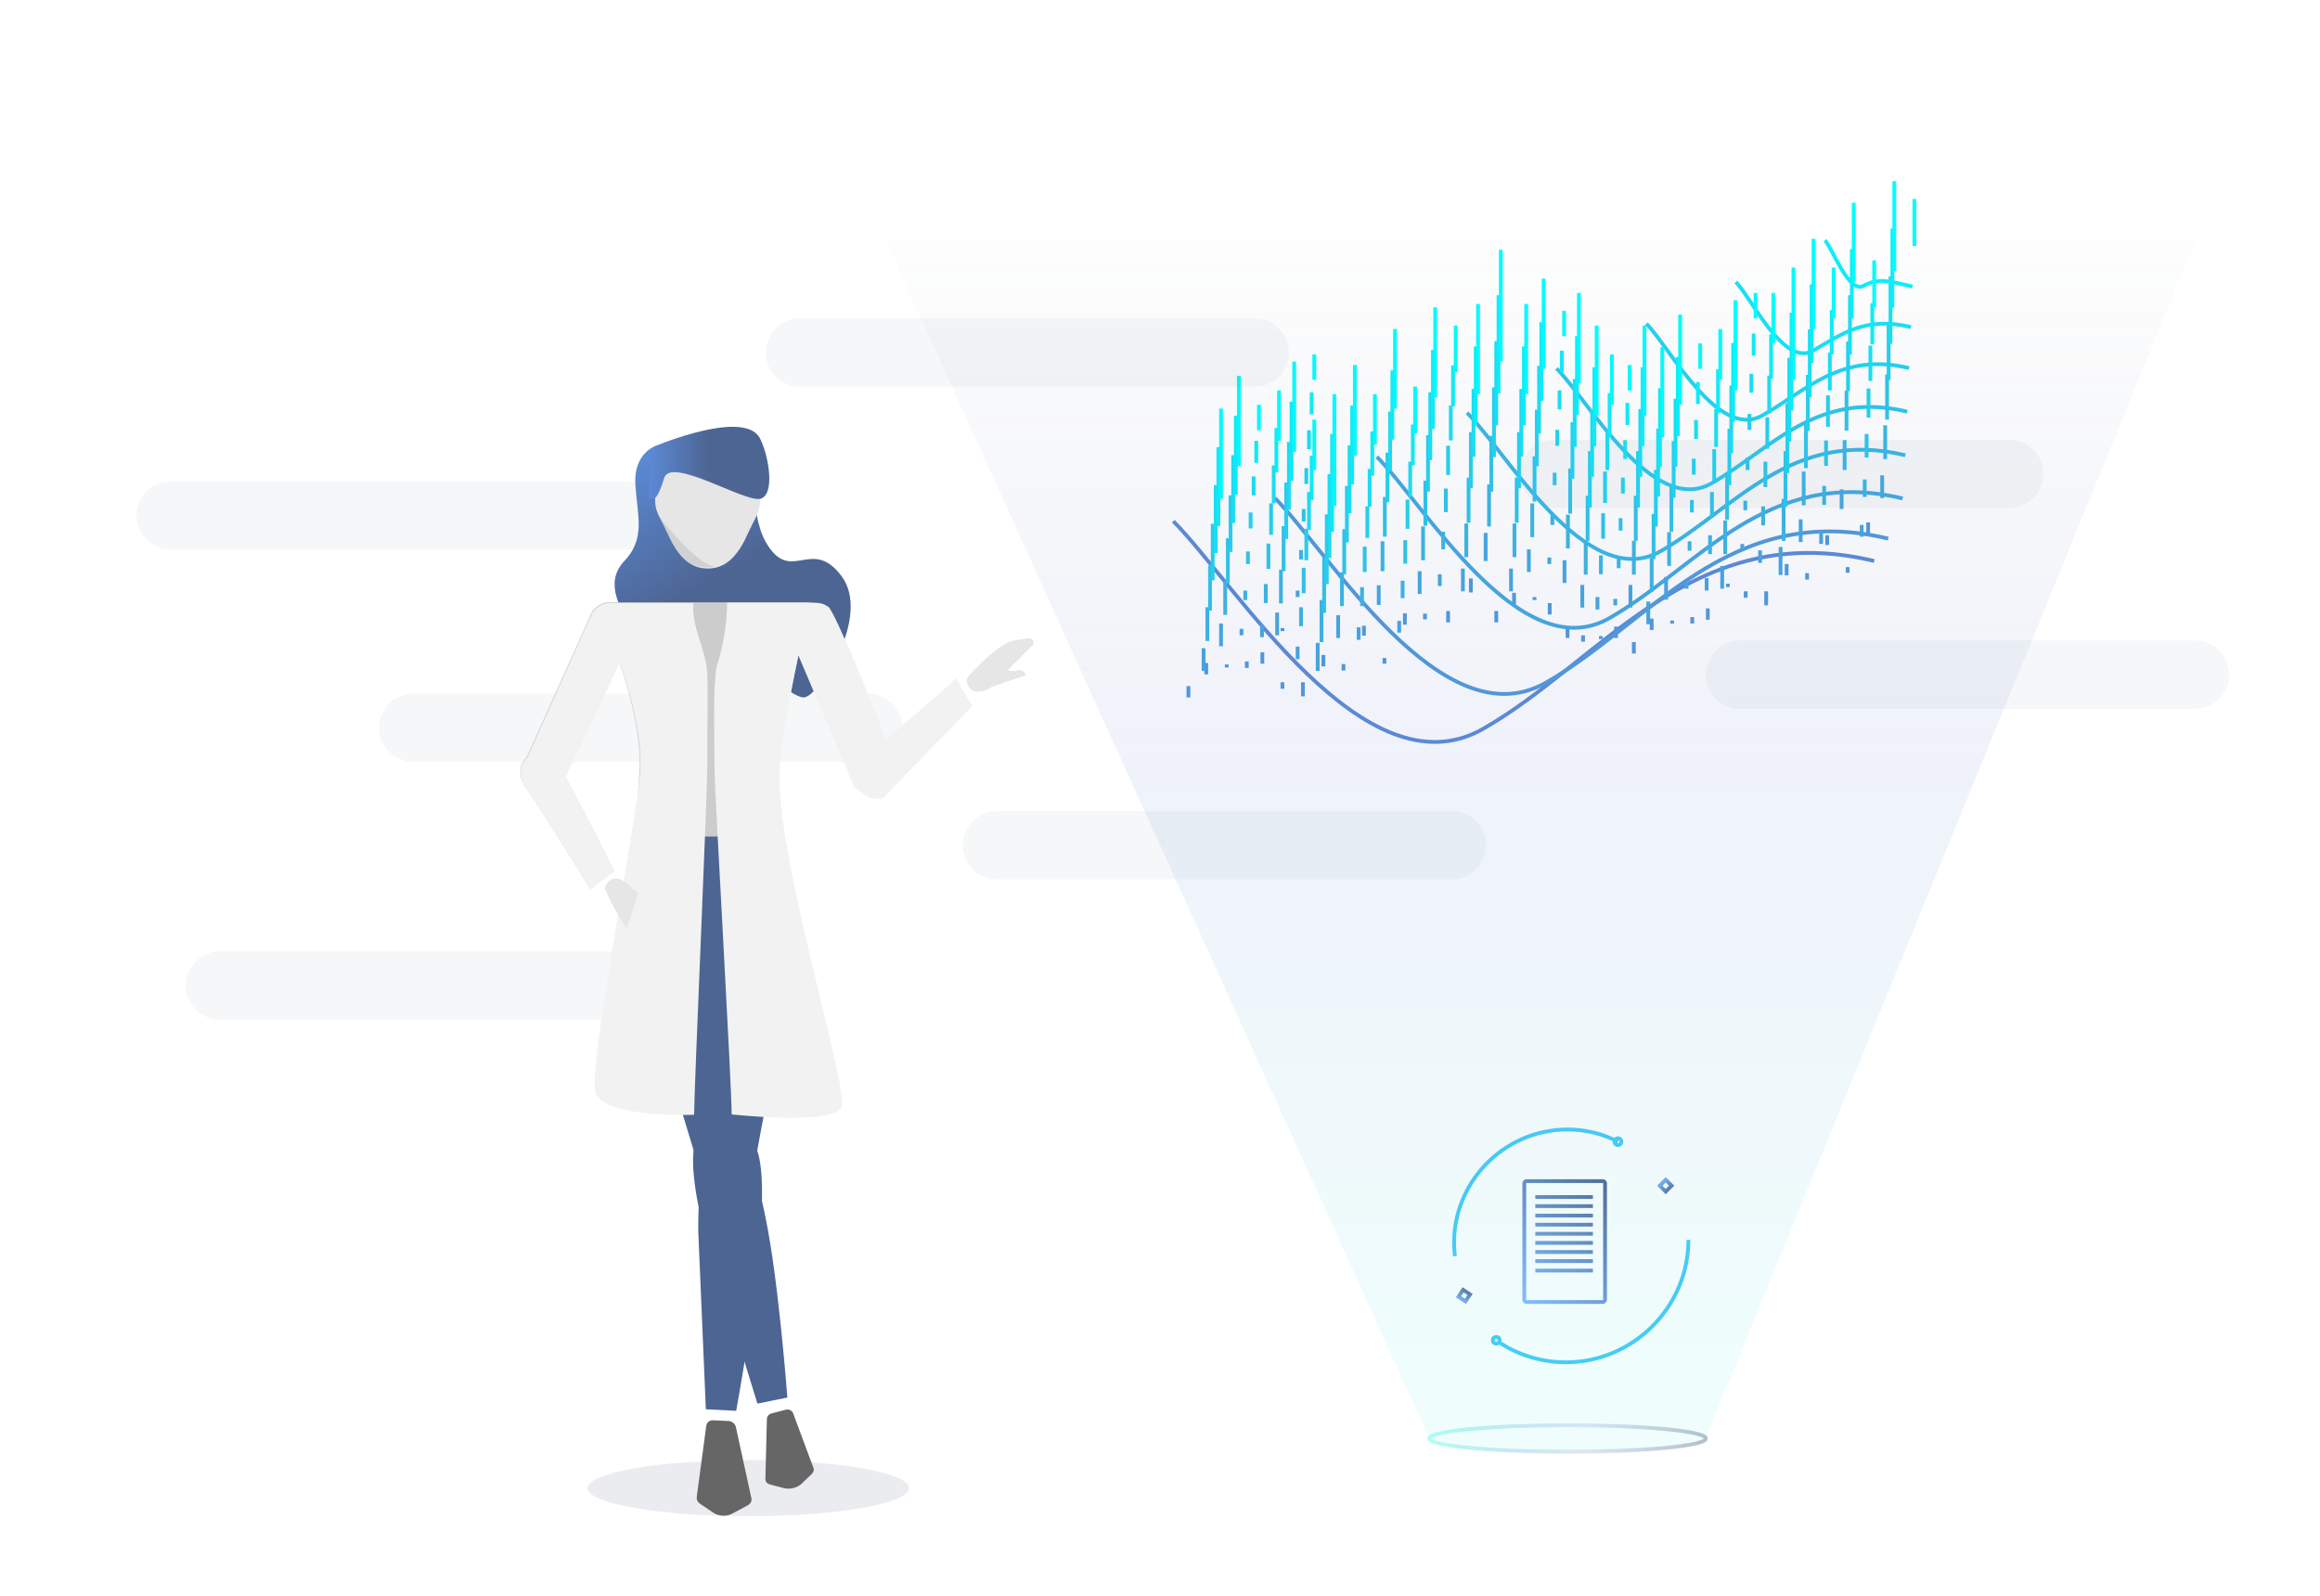 <?xml version="1.0" encoding="utf-8"?>
<!-- Generator: Adobe Illustrator 26.0.3, SVG Export Plug-In . SVG Version: 6.00 Build 0)  -->
<svg version="1.1" xmlns="http://www.w3.org/2000/svg" xmlns:xlink="http://www.w3.org/1999/xlink" x="0px" y="0px"
	 viewBox="0 0 612 421" style="enable-background:new 0 0 612 421;" xml:space="preserve">
<style type="text/css">
	.st0{display:none;}
	.st1{display:inline;opacity:0.49;}
	.st2{fill:none;stroke:#B3B3B3;stroke-miterlimit:10;}
	.st3{fill:none;stroke:url(#SVGID_1_);stroke-miterlimit:10;}
	.st4{fill:none;stroke:url(#SVGID_00000125560634153838774170000011443952806115330978_);stroke-miterlimit:10;}
	.st5{fill:none;stroke:url(#SVGID_00000034079753333361556290000000756823207138642326_);stroke-miterlimit:10;}
	.st6{fill:none;stroke:url(#SVGID_00000057136802587358802520000000120807194749183892_);stroke-miterlimit:10;}
	.st7{fill:#FFFFFF;stroke:url(#SVGID_00000064341011842336292240000012710131526261609646_);stroke-miterlimit:10;}
	.st8{fill:none;stroke:url(#SVGID_00000022543681470185887180000010943900664044667326_);stroke-miterlimit:10;}
	.st9{fill:none;stroke:url(#SVGID_00000075876303006203878090000008592507105872336018_);stroke-miterlimit:10;}
	.st10{fill:none;stroke:url(#SVGID_00000129920352554425125580000003307313226451005087_);stroke-miterlimit:10;}
	.st11{fill:none;stroke:url(#SVGID_00000112601022677566773860000012683795490878161579_);stroke-miterlimit:10;}
	.st12{fill:none;stroke:url(#SVGID_00000109734132516255177480000003653231420064579998_);stroke-miterlimit:10;}
	.st13{fill:none;stroke:url(#SVGID_00000081626485001656873960000000477176640289215639_);stroke-miterlimit:10;}
	.st14{fill:none;stroke:url(#SVGID_00000049910069377120423770000001296689251030549129_);stroke-miterlimit:10;}
	.st15{fill:none;stroke:url(#SVGID_00000003095877997799031000000016182000425515868824_);stroke-miterlimit:10;}
	.st16{fill:none;stroke:url(#SVGID_00000060710407167638896390000003139623053800902282_);stroke-miterlimit:10;}
	.st17{fill:#FFFFFF;stroke:url(#SVGID_00000034048356525692154320000017146875511203710900_);stroke-miterlimit:10;}
	.st18{fill:none;stroke:url(#SVGID_00000171721331319514236130000010373850789508672165_);stroke-miterlimit:10;}
	.st19{fill:none;stroke:url(#SVGID_00000142893385346782613420000011847186024052190881_);stroke-miterlimit:10;}
	.st20{fill:none;stroke:url(#SVGID_00000062179440834102039880000008028484106293819309_);stroke-miterlimit:10;}
	.st21{fill:none;stroke:url(#SVGID_00000131342949865700029970000016261025589308423575_);stroke-miterlimit:10;}
	.st22{fill:none;stroke:url(#SVGID_00000051372147641845855670000014306173839774820480_);stroke-miterlimit:10;}
	.st23{fill:none;stroke:url(#SVGID_00000168825476533772167830000002321580539155582130_);stroke-miterlimit:10;}
	.st24{fill:none;stroke:url(#SVGID_00000018950753630534172540000008277935697328990903_);stroke-miterlimit:10;}
	.st25{fill:none;stroke:url(#SVGID_00000064316229322244546150000002998740633865974178_);stroke-miterlimit:10;}
	.st26{fill:none;stroke:url(#SVGID_00000150806208500790536380000010250273909153417402_);stroke-miterlimit:10;}
	.st27{fill:#FFFFFF;stroke:url(#SVGID_00000167359056667917221010000008044386143676041632_);stroke-miterlimit:10;}
	.st28{fill:none;stroke:url(#SVGID_00000039114607060311470630000007399801807320082876_);stroke-miterlimit:10;}
	.st29{fill:none;stroke:url(#SVGID_00000103257487396032850570000004921085218639177399_);stroke-miterlimit:10;}
	.st30{fill:none;stroke:url(#SVGID_00000049934873907507772540000017164344120598483118_);stroke-miterlimit:10;}
	.st31{fill:none;stroke:url(#SVGID_00000008868717327130808100000006720863759570063748_);stroke-miterlimit:10;}
	.st32{fill:none;stroke:url(#SVGID_00000029724072784419442720000014918302556505526954_);stroke-miterlimit:10;}
	.st33{fill:none;stroke:url(#SVGID_00000150798593121090358220000010370290197839508101_);stroke-miterlimit:10;}
	.st34{fill:none;stroke:url(#SVGID_00000098935451316093522060000017059672821060895413_);stroke-miterlimit:10;}
	.st35{fill:none;stroke:url(#SVGID_00000103240191547421162430000009867307142565760952_);stroke-miterlimit:10;}
	.st36{fill:none;stroke:url(#SVGID_00000026158149295469272950000008119713437302705561_);stroke-miterlimit:10;}
	.st37{fill:#FFFFFF;stroke:url(#SVGID_00000093876984879379760420000003032257028499519421_);stroke-miterlimit:10;}
	.st38{fill:#FFFFFF;stroke:url(#SVGID_00000130622331591390357680000006753290696828698500_);stroke-miterlimit:10;}
	.st39{fill:#FFFFFF;stroke:url(#SVGID_00000033353688488497139280000014082857292110758827_);stroke-miterlimit:10;}
	.st40{fill:#FFFFFF;stroke:url(#SVGID_00000170252212423602606390000006333663418448441268_);stroke-miterlimit:10;}
	.st41{fill:#FFFFFF;stroke:url(#SVGID_00000092430732827963507770000014783937851899967618_);stroke-miterlimit:10;}
	.st42{fill:#FFFFFF;stroke:url(#SVGID_00000093172268497225169260000005097086694852827785_);stroke-miterlimit:10;}
	.st43{fill:#FFFFFF;stroke:url(#SVGID_00000087375594976027406070000008926621776962317996_);stroke-miterlimit:10;}
	.st44{fill:#FFFFFF;stroke:url(#SVGID_00000047757395611199609800000001479448445103505583_);stroke-miterlimit:10;}
	.st45{fill:#FFFFFF;stroke:url(#SVGID_00000133525607226543507690000008546753564902569141_);stroke-miterlimit:10;}
	.st46{fill:#FFFFFF;stroke:url(#SVGID_00000049201605908676267360000018112924818669774467_);stroke-miterlimit:10;}
	.st47{fill:#FFFFFF;stroke:url(#SVGID_00000000205767309030311620000014596682596118564532_);stroke-miterlimit:10;}
	.st48{fill:none;stroke:url(#SVGID_00000135680236648658052110000018398583974490753958_);stroke-miterlimit:10;}
	.st49{fill:none;stroke:url(#SVGID_00000106866809046061315570000015597042940191578264_);stroke-miterlimit:10;}
	.st50{fill:none;stroke:url(#SVGID_00000002349550534907640330000000714022510317449646_);stroke-miterlimit:10;}
	.st51{fill:none;stroke:url(#SVGID_00000150070086739998839070000008624295945340300699_);stroke-miterlimit:10;}
	.st52{fill:none;stroke:url(#SVGID_00000079452168690525141920000000371601419831504815_);stroke-miterlimit:10;}
	.st53{fill:none;stroke:url(#SVGID_00000028304114538385571690000001100821312998908554_);stroke-miterlimit:10;}
	.st54{fill:none;stroke:url(#SVGID_00000067205182900528212910000006048471713349168316_);stroke-miterlimit:10;}
	.st55{fill:none;stroke:url(#SVGID_00000103233227362235211220000005690715360836638119_);stroke-miterlimit:10;}
	.st56{fill:none;stroke:url(#SVGID_00000047040936656518075630000001501959795751240863_);stroke-miterlimit:10;}
	.st57{fill:#FFFFFF;stroke:url(#SVGID_00000125583530442131853600000003635718381120085917_);stroke-miterlimit:10;}
	.st58{fill:none;stroke:url(#SVGID_00000037658588040853348470000013985504101883253901_);stroke-miterlimit:10;}
	.st59{fill:none;stroke:url(#SVGID_00000163775728141396571320000012227932192389740190_);stroke-miterlimit:10;}
	.st60{fill:none;stroke:url(#SVGID_00000181068399079348117170000014581427006404075397_);stroke-miterlimit:10;}
	.st61{fill:none;stroke:url(#SVGID_00000177485681893469076600000016284228935012474800_);stroke-miterlimit:10;}
	.st62{fill:none;stroke:url(#SVGID_00000004523722620763523080000012589262046332066731_);stroke-miterlimit:10;}
	.st63{fill:none;stroke:url(#SVGID_00000080202711444462330700000016361899971445380538_);stroke-miterlimit:10;}
	.st64{fill:none;stroke:url(#SVGID_00000026122469145858420240000012608652800004073619_);stroke-miterlimit:10;}
	.st65{fill:none;stroke:url(#SVGID_00000114044759391273879880000000243292348451721632_);stroke-miterlimit:10;}
	.st66{fill:none;stroke:url(#SVGID_00000114790935308421067760000001538132421311321985_);stroke-miterlimit:10;}
	.st67{fill:#FFFFFF;stroke:url(#SVGID_00000062911795949745639250000008281248890056945560_);stroke-miterlimit:10;}
	.st68{fill:none;stroke:url(#SVGID_00000129924375986987485640000011148487250580833711_);stroke-miterlimit:10;}
	.st69{fill:none;stroke:url(#SVGID_00000161620821086991870430000004169930255591984790_);stroke-miterlimit:10;}
	.st70{fill:none;stroke:url(#SVGID_00000082352069901847510900000005029867603220485770_);stroke-miterlimit:10;}
	.st71{fill:none;stroke:url(#SVGID_00000016756640034757867660000017077675810938622383_);stroke-miterlimit:10;}
	.st72{fill:none;stroke:url(#SVGID_00000166673460548654318940000012009934326865261245_);stroke-miterlimit:10;}
	.st73{fill:none;stroke:url(#SVGID_00000030484769701099773960000010946462551428487843_);stroke-miterlimit:10;}
	.st74{fill:none;stroke:url(#SVGID_00000126297421713070615170000015688342752659507389_);stroke-miterlimit:10;}
	.st75{fill:none;stroke:url(#SVGID_00000099652486339587918120000011421760040915965074_);stroke-miterlimit:10;}
	.st76{fill:none;stroke:url(#SVGID_00000005953455699757437530000004773441527546881973_);stroke-miterlimit:10;}
	.st77{fill:#FFFFFF;stroke:url(#SVGID_00000010286403026545702410000001324579715113161369_);stroke-miterlimit:10;}
	.st78{fill:#FFFFFF;stroke:url(#SVGID_00000030447890811646741860000009378174478544513670_);stroke-miterlimit:10;}
	.st79{fill:#FFFFFF;stroke:url(#SVGID_00000013874816403501887530000001302771783627697799_);stroke-miterlimit:10;}
	.st80{fill:#B3B3B3;}
	.st81{opacity:4.000000e-02;fill:#113663;}
	.st82{fill:none;stroke:#5B8AD6;stroke-miterlimit:10;}
	.st83{fill:none;stroke:#5099DB;stroke-miterlimit:10;}
	.st84{fill:none;stroke:#44A7E0;stroke-miterlimit:10;}
	.st85{fill:none;stroke:#39B6E5;stroke-miterlimit:10;}
	.st86{fill:none;stroke:#2EC5EB;stroke-miterlimit:10;}
	.st87{fill:none;stroke:#22D3F0;stroke-miterlimit:10;}
	.st88{fill:none;stroke:#17E2F5;stroke-miterlimit:10;}
	.st89{fill:none;stroke:#0BF0FA;stroke-miterlimit:10;}
	.st90{fill:none;stroke:#00FFFF;stroke-miterlimit:10;}
	.st91{fill:#FFFFFF;stroke:#4D6593;stroke-miterlimit:10;}
	.st92{opacity:0.51;fill:#13F5FF;}
	.st93{fill:none;stroke:url(#SVGID_00000140712543004014567970000000082971441559705236_);stroke-miterlimit:10;}
	.st94{fill:url(#SVGID_00000063612787299959266020000002911846692422816923_);}
	.st95{opacity:0.11;fill:#4A5A75;}
	.st96{opacity:5.000000e-02;fill:url(#SVGID_00000115512115594782036890000006720732647690236805_);}
	.st97{opacity:5.000000e-02;fill:url(#SVGID_00000057123348745832958000000008811103573214199466_);}
	.st98{opacity:5.000000e-02;fill:url(#SVGID_00000044856252948872710030000012225677759952334006_);}
	.st99{opacity:5.000000e-02;fill:url(#SVGID_00000064311878679658734750000005020580626669815444_);}
	.st100{fill:#EAE3B5;}
	.st101{fill:#AAB5CB;}
	.st102{fill:#201845;}
	.st103{fill:#FFFFFF;}
	
		.st104{fill:none;stroke:url(#SVGID_00000028302911595729232530000016986180073947661191_);stroke-miterlimit:10;stroke-dasharray:2,2;}
	.st105{fill:#FFFFFF;stroke:url(#SVGID_00000083810976872054374750000009779705718317908134_);stroke-miterlimit:10;}
	.st106{fill:none;stroke:url(#SVGID_00000010283882645187877510000017237737120553606810_);stroke-miterlimit:10;}
	.st107{fill:none;stroke:url(#SVGID_00000092437828394871344840000005464847149554637713_);stroke-miterlimit:10;}
	.st108{fill:none;stroke:url(#SVGID_00000032646884879258642790000014644039406530886070_);stroke-miterlimit:10;}
	.st109{fill:none;stroke:url(#SVGID_00000132806085865260833540000013950154761579622792_);stroke-miterlimit:10;}
	.st110{fill:none;stroke:url(#SVGID_00000029017839458097057050000013300182050903767426_);stroke-miterlimit:10;}
	.st111{fill:none;stroke:url(#SVGID_00000174590236487217517970000008903121066600586138_);stroke-miterlimit:10;}
	.st112{fill:none;stroke:url(#SVGID_00000135652699070752952730000006381260826533543320_);stroke-miterlimit:10;}
	.st113{fill:none;stroke:url(#SVGID_00000114040062739184854720000008863788983194982330_);stroke-miterlimit:10;}
	.st114{fill:none;stroke:url(#SVGID_00000092423584879724855650000012953220114128540843_);stroke-miterlimit:10;}
	.st115{fill:#FFFFFF;stroke:url(#SVGID_00000076599717447779567670000011612052851002804653_);stroke-miterlimit:10;}
	.st116{fill:#FFFFFF;stroke:url(#SVGID_00000047742902723486950610000003209338654185415331_);stroke-miterlimit:10;}
	.st117{fill:#FFFFFF;stroke:url(#SVGID_00000023277802111555890370000015286627377826515100_);stroke-miterlimit:10;}
	.st118{fill:#FFFFFF;stroke:url(#SVGID_00000160155786231793937980000014144652035733312428_);stroke-miterlimit:10;}
	.st119{fill:#FFFFFF;stroke:url(#SVGID_00000144299196377042392270000005666849687618306479_);stroke-miterlimit:10;}
	.st120{fill:#FFFFFF;stroke:url(#SVGID_00000168098285036431291570000013061971151964947606_);stroke-miterlimit:10;}
	.st121{fill:#FFFFFF;stroke:url(#SVGID_00000015323077295678501550000007292773970944944773_);stroke-miterlimit:10;}
	.st122{fill:#FFFFFF;stroke:url(#SVGID_00000088091985181879698190000008716142851714646151_);stroke-miterlimit:10;}
	.st123{fill:#FFFFFF;stroke:url(#SVGID_00000114759032688902161610000014259098800321014445_);stroke-miterlimit:10;}
	.st124{fill:#FFFFFF;stroke:url(#SVGID_00000146472415754501924060000014823269240979481765_);stroke-miterlimit:10;}
	.st125{fill:#FFFFFF;stroke:url(#SVGID_00000043423420457713311220000011078098579622446232_);stroke-miterlimit:10;}
	.st126{fill:#FFFFFF;stroke:url(#SVGID_00000094590680157267385090000006863963280446671756_);stroke-miterlimit:10;}
	.st127{fill:#FFFFFF;stroke:url(#SVGID_00000040548691661510525900000001509267097609928371_);stroke-miterlimit:10;}
	.st128{fill:#FFFFFF;stroke:url(#SVGID_00000096045736320200185900000001890553133024693158_);stroke-miterlimit:10;}
	.st129{fill:#FFFFFF;stroke:url(#SVGID_00000056398783051483690830000016827896747623228835_);stroke-miterlimit:10;}
	.st130{fill:#FFFFFF;stroke:url(#SVGID_00000169528062486878094920000017205701818183837574_);stroke-miterlimit:10;}
	.st131{fill:#FFFFFF;stroke:url(#SVGID_00000090276327328922155010000003894783248859763127_);stroke-miterlimit:10;}
	.st132{fill:#FFFFFF;stroke:url(#SVGID_00000137814104508605502420000008174889967303513477_);stroke-miterlimit:10;}
	.st133{fill:#FFFFFF;stroke:url(#SVGID_00000066505046700575111170000008061494725863426704_);stroke-miterlimit:10;}
	.st134{fill:none;stroke:url(#SVGID_00000098943322697377655590000011257488803648970159_);stroke-miterlimit:10;}
	.st135{fill:none;stroke:url(#SVGID_00000121989065281216853330000007680733426897589890_);stroke-miterlimit:10;}
	.st136{fill:none;stroke:url(#SVGID_00000035529937087778088580000002773868462324617131_);stroke-miterlimit:10;}
	.st137{fill:none;stroke:url(#SVGID_00000032643180482465561470000014691955216484961442_);stroke-miterlimit:10;}
	.st138{fill:none;stroke:url(#SVGID_00000006692878632960392400000011691604654272353684_);stroke-miterlimit:10;}
	.st139{fill:#999999;}
	.st140{fill:none;stroke:url(#SVGID_00000167395910452540842270000002497137037627450245_);stroke-miterlimit:10;}
	.st141{fill:url(#SVGID_00000103235389209231757510000008359844668351023271_);}
	.st142{fill:none;stroke:url(#SVGID_00000113319207503233973060000004529171686093189295_);stroke-miterlimit:10;}
	.st143{fill:url(#SVGID_00000091733109785802946930000010377363690055215541_);}
	.st144{fill:none;stroke:url(#SVGID_00000161601123266107595890000007841472090637801108_);stroke-miterlimit:10;}
	.st145{fill:url(#SVGID_00000057120612228685347540000013877849324364355716_);}
	.st146{fill:none;stroke:url(#SVGID_00000030445628311953127360000004003526070906372531_);stroke-miterlimit:10;}
	.st147{fill:url(#SVGID_00000178183181853006970280000002821638230284025505_);}
	.st148{fill:none;stroke:url(#SVGID_00000104685601574740796610000012928100109571352462_);stroke-miterlimit:10;}
	.st149{fill:url(#SVGID_00000111176753984312310140000008427972093645174168_);}
	.st150{fill:none;stroke:url(#SVGID_00000014614584050274587430000017980499749299411598_);stroke-miterlimit:10;}
	.st151{fill:none;stroke:url(#SVGID_00000018200885173241994660000014065046124668451970_);stroke-miterlimit:10;}
	.st152{fill:url(#SVGID_00000048469476166322935690000002172321734498532787_);}
	.st153{fill:none;stroke:url(#SVGID_00000039103123274437638890000016928730495785995402_);stroke-miterlimit:10;}
	.st154{fill:url(#SVGID_00000151528934277807203420000004320109861875925640_);}
	.st155{fill:none;stroke:url(#SVGID_00000045581467133929994700000005349591218820811401_);stroke-miterlimit:10;}
	.st156{fill:url(#SVGID_00000057844313743524793330000008950026183322589827_);}
	.st157{fill:#FFFFFF;stroke:url(#SVGID_00000176041846008729286990000015218967040923762823_);stroke-miterlimit:10;}
	.st158{fill:#666666;}
	.st159{fill:#FFFFFF;stroke:url(#SVGID_00000000207188653511835520000002834603117811880366_);stroke-miterlimit:10;}
	.st160{fill:#FFFFFF;stroke:url(#SVGID_00000167385528824530053410000010986705276138332320_);stroke-miterlimit:10;}
	.st161{fill:#FFFFFF;stroke:url(#SVGID_00000168798547772447537420000010971376487605867421_);stroke-miterlimit:10;}
	.st162{fill:#FFFFFF;stroke:url(#SVGID_00000090980099365320985000000015829175368301269634_);stroke-miterlimit:10;}
	.st163{fill:none;stroke:url(#SVGID_00000137810601258145718050000017454861677578577286_);stroke-miterlimit:10;}
	.st164{fill:none;stroke:url(#SVGID_00000145036482348738678820000005583770210441620656_);stroke-miterlimit:10;}
	.st165{fill:none;stroke:url(#SVGID_00000079451801718820728300000010060914723503767189_);stroke-miterlimit:10;}
	.st166{fill:none;stroke:url(#SVGID_00000080906793081222438990000003077626183776794504_);stroke-miterlimit:10;}
	.st167{fill:#FFFFFF;stroke:url(#SVGID_00000013182463132077355960000015363063944456750723_);stroke-miterlimit:10;}
	.st168{fill:#FFFFFF;stroke:url(#SVGID_00000084518947811147442830000008720107884645780358_);stroke-miterlimit:10;}
	.st169{fill:#FFFFFF;stroke:url(#SVGID_00000105418838790261037900000009164460941753285822_);stroke-miterlimit:10;}
	.st170{fill:#FFFFFF;stroke:url(#SVGID_00000031170939491494366440000010742466372419957380_);stroke-miterlimit:10;}
	.st171{fill:#FFFFFF;stroke:url(#SVGID_00000094617695761880765940000000088587217067362981_);stroke-miterlimit:10;}
	.st172{fill:#FFFFFF;stroke:url(#SVGID_00000009589168929677193240000002203850750285111205_);stroke-miterlimit:10;}
	.st173{fill:#FFFFFF;stroke:url(#SVGID_00000142147582754927745770000009371199363505888443_);stroke-miterlimit:10;}
	.st174{fill:#FFFFFF;stroke:url(#SVGID_00000174568140906563298890000010264408937552928185_);stroke-miterlimit:10;}
	.st175{fill:#FFFFFF;stroke:url(#SVGID_00000030452273202634316160000005550490587779218306_);stroke-miterlimit:10;}
	.st176{fill:#FFFFFF;stroke:url(#SVGID_00000144308999558189959890000011278996219629026456_);stroke-miterlimit:10;}
	.st177{fill:#FFFFFF;stroke:url(#SVGID_00000132810479095383975280000000637017861382316984_);stroke-miterlimit:10;}
	.st178{fill:#FFFFFF;stroke:url(#SVGID_00000052065321926954129180000015342185418278499745_);stroke-miterlimit:10;}
	.st179{fill:#FFFFFF;stroke:url(#SVGID_00000059995886703175169450000015970349720343051422_);stroke-miterlimit:10;}
	.st180{fill:#FFFFFF;stroke:url(#SVGID_00000044137950192481656260000007168627467023755190_);stroke-miterlimit:10;}
	.st181{fill:#FFFFFF;stroke:url(#SVGID_00000088094501665328544900000014131531165357485231_);stroke-miterlimit:10;}
	.st182{fill:#FFFFFF;stroke:url(#SVGID_00000041996325997933801650000011628276227846020265_);stroke-miterlimit:10;}
	.st183{fill:none;stroke:url(#SVGID_00000002381887878066212970000006999231602160408981_);stroke-miterlimit:10;}
	.st184{fill:none;stroke:url(#SVGID_00000001658479157602429670000016467701157396628667_);stroke-miterlimit:10;}
	.st185{fill:none;stroke:url(#SVGID_00000062152678925183519080000017316370863033922215_);stroke-miterlimit:10;}
	.st186{fill:none;stroke:url(#SVGID_00000083082932095596288910000017370381606808668571_);stroke-miterlimit:10;}
	.st187{fill:none;stroke:url(#SVGID_00000091729594820592489390000000735589814527491742_);stroke-miterlimit:10;}
	.st188{fill:none;stroke:url(#SVGID_00000163072390081761555710000009691238688345469316_);stroke-miterlimit:10;}
	.st189{fill:url(#SVGID_00000106843201784552789180000013204331359881571481_);}
	.st190{fill:none;stroke:url(#SVGID_00000103949155765324261310000012519988709167621567_);stroke-miterlimit:10;}
	.st191{fill:url(#SVGID_00000151541653679386265930000009004815798131460250_);}
	.st192{fill:none;stroke:url(#SVGID_00000091017252203704259220000007670950480977943191_);stroke-miterlimit:10;}
	.st193{fill:url(#SVGID_00000041979897195730631270000006100445040131793315_);}
	.st194{fill:none;stroke:url(#SVGID_00000080179845507489287890000008810228877342420133_);stroke-miterlimit:10;}
	.st195{fill:url(#SVGID_00000132807112443737702780000014023692022463184541_);}
	.st196{fill:none;stroke:url(#SVGID_00000162315583276471878460000009858861684733589927_);stroke-miterlimit:10;}
	.st197{fill:url(#SVGID_00000089550689062865227440000006485927489447560103_);}
	.st198{fill:none;stroke:url(#SVGID_00000087412815701518553690000009618954006097045920_);stroke-miterlimit:10;}
	.st199{fill:none;stroke:url(#SVGID_00000145050900553912250670000016699181626606438823_);stroke-miterlimit:10;}
	.st200{fill:url(#SVGID_00000160911778958403739360000016128486242114932916_);}
	.st201{fill:none;stroke:url(#SVGID_00000129908120520369142480000005495002157226459549_);stroke-miterlimit:10;}
	.st202{fill:url(#SVGID_00000112603732432492767070000001221579578224641710_);}
	.st203{fill:none;stroke:url(#SVGID_00000000919973392407679670000001224439637842489219_);stroke-miterlimit:10;}
	.st204{fill:url(#SVGID_00000035526712326899900100000001727119285606408375_);}
	.st205{fill:none;stroke:url(#SVGID_00000110441612984842957980000016030498198707395483_);stroke-miterlimit:10;}
	.st206{fill:none;stroke:url(#SVGID_00000115482395106759931950000007280858985461431456_);stroke-miterlimit:10;}
	.st207{fill:none;stroke:url(#SVGID_00000063625324825812057270000005888720059870052010_);stroke-miterlimit:10;}
	.st208{fill:none;stroke:url(#SVGID_00000120536423235430446600000000304472356112322447_);stroke-miterlimit:10;}
	.st209{fill:url(#SVGID_00000000215563319386480820000009842015035641905333_);}
	.st210{fill:url(#SVGID_00000092429553295252740490000002891984463392404886_);}
	.st211{fill:none;stroke:url(#SVGID_00000158711741938184876230000007412560989638726825_);stroke-miterlimit:10;}
	.st212{fill:none;stroke:url(#SVGID_00000016052446709669181110000000451122734020445835_);stroke-miterlimit:10;}
	.st213{fill:none;stroke:url(#SVGID_00000021108349217021908590000001195368980909282711_);stroke-miterlimit:10;}
	.st214{fill:url(#SVGID_00000022526287647227399790000009679773261899398546_);}
	.st215{fill:none;stroke:url(#SVGID_00000005967876694306945700000000604085541932515490_);stroke-miterlimit:10;}
	.st216{fill:url(#SVGID_00000096771882567117707450000001487697300425632946_);}
	.st217{fill:none;stroke:url(#SVGID_00000074429055559639544840000008425165569246931345_);stroke-miterlimit:10;}
	.st218{fill:none;stroke:url(#SVGID_00000013178645667410734440000010584581728331143842_);stroke-miterlimit:10;}
	.st219{fill:none;stroke:url(#SVGID_00000128462386060920748810000011699917174065623701_);stroke-miterlimit:10;}
	.st220{fill:none;stroke:url(#SVGID_00000067922419047785657000000002333542589454378150_);stroke-miterlimit:10;}
	.st221{fill:none;stroke:url(#SVGID_00000083049090944702643310000004674703279538648468_);stroke-miterlimit:10;}
	.st222{fill:#E6E6E6;}
	.st223{fill:#A8B6CC;}
	.st224{fill:url(#SVGID_00000183211989483564916310000000973999948681494161_);}
	.st225{fill:#CCCCCC;}
	.st226{fill:#4A5A75;}
	.st227{fill:url(#SVGID_00000063601788424380868960000000548153512205426573_);}
	.st228{fill:url(#SVGID_00000123406953688393759340000001156330225251751613_);}
	.st229{fill:#F2F2F2;}
	.st230{fill:#4D6593;}
	.st231{opacity:0.24;fill:#8A919B;}
	.st232{fill:none;stroke:#E6E6E6;stroke-miterlimit:10;}
	.st233{fill:#D4B5E8;}
	.st234{fill:#3B6FBC;}
	.st235{fill:url(#SVGID_00000083073347817929999970000012272415965580244901_);}
	.st236{fill:url(#SVGID_00000018197746341346617930000015008404604292633528_);}
	.st237{fill:#8AFFD1;}
	.st238{opacity:0.12;fill:#113663;}
	.st239{opacity:0.49;}
	.st240{fill:none;stroke:url(#SVGID_00000101826184445946454230000003764134715394943647_);stroke-miterlimit:10;}
	.st241{fill:none;stroke:url(#SVGID_00000072984229457082907090000004998643410210959501_);stroke-miterlimit:10;}
	.st242{fill:none;stroke:url(#SVGID_00000137839226605299238420000005286787039750184331_);stroke-miterlimit:10;}
	.st243{opacity:5.000000e-02;fill:url(#SVGID_00000046339387651869972960000012719317617773651619_);}
	.st244{opacity:5.000000e-02;fill:url(#SVGID_00000052100940068659406820000013286014283264022660_);}
	.st245{opacity:5.000000e-02;fill:url(#SVGID_00000091004010167465832810000013600502834938090886_);}
	.st246{opacity:5.000000e-02;fill:url(#SVGID_00000104689383391350490230000001533775080956392110_);}
	.st247{opacity:5.000000e-02;fill:url(#SVGID_00000056387388952488602370000014183460069758817692_);}
	.st248{opacity:5.000000e-02;fill:url(#SVGID_00000005961248806333202160000016627722350022590395_);}
	.st249{opacity:5.000000e-02;fill:url(#SVGID_00000081606886916799969190000015795152650783804037_);}
	.st250{opacity:5.000000e-02;fill:url(#SVGID_00000118395826418298161110000017426251735915426725_);}
	.st251{opacity:5.000000e-02;fill:url(#SVGID_00000040541037224764005430000006532242434446130101_);}
	.st252{opacity:5.000000e-02;fill:url(#SVGID_00000155128486229746435340000004340578111614265767_);}
	.st253{opacity:5.000000e-02;fill:url(#SVGID_00000057132351231293808860000006986567299939956895_);}
	.st254{opacity:5.000000e-02;fill:url(#SVGID_00000161595230930870630900000002242512370018965395_);}
	.st255{opacity:5.000000e-02;fill:url(#SVGID_00000176750715884094705010000000256948766086233474_);}
	.st256{opacity:5.000000e-02;fill:url(#SVGID_00000149365850032004243200000002197074147106228117_);}
	.st257{opacity:5.000000e-02;fill:url(#SVGID_00000078739802237279487460000007397717872916876682_);}
	.st258{opacity:5.000000e-02;fill:url(#SVGID_00000124147677976712460130000000167211687730362503_);}
	.st259{opacity:5.000000e-02;fill:url(#SVGID_00000101095660798132227890000008475841979141890990_);}
	.st260{opacity:5.000000e-02;fill:url(#SVGID_00000098186922830139894360000016057227987877652899_);}
	.st261{opacity:5.000000e-02;fill:url(#SVGID_00000142159393335277925220000016313920981338040209_);}
	.st262{fill:url(#SVGID_00000094600559401399728060000017930575199456505769_);}
	.st263{fill:url(#SVGID_00000070113952561565026610000015993825085595521458_);}
	.st264{opacity:8.000000e-02;fill:#4A5A75;}
	.st265{fill:#FFFFFF;stroke:url(#SVGID_00000006705298915646234280000017695786312632856740_);stroke-miterlimit:10;}
	.st266{fill:none;stroke:url(#SVGID_00000111881416981654173150000003926888617433480614_);stroke-miterlimit:10;}
	.st267{fill:none;stroke:url(#SVGID_00000119091480599006615180000005639295577860485770_);stroke-miterlimit:10;}
	.st268{fill:none;stroke:url(#SVGID_00000083049263814509828490000001999331736982767748_);stroke-miterlimit:10;}
	.st269{fill:none;stroke:url(#SVGID_00000069382099589547537970000010371960738465022376_);stroke-miterlimit:10;}
	.st270{fill:none;stroke:url(#SVGID_00000013153390149682015010000002765660710758434964_);stroke-miterlimit:10;}
	.st271{fill:none;stroke:url(#SVGID_00000101101860137010821070000005088543522013320846_);stroke-miterlimit:10;}
	.st272{fill:none;stroke:url(#SVGID_00000147210295838318578790000015187234467200031366_);stroke-miterlimit:10;}
	.st273{fill:none;stroke:url(#SVGID_00000052097854267531444530000007589134856653179043_);stroke-miterlimit:10;}
	.st274{fill:none;stroke:url(#SVGID_00000173856672695575261970000004407030523645408414_);stroke-miterlimit:10;}
	.st275{fill:#FFFFFF;stroke:url(#SVGID_00000156568221051886707330000018058654720022426246_);stroke-miterlimit:10;}
	.st276{fill:none;stroke:url(#SVGID_00000078736973564850679600000014443864144928005809_);stroke-miterlimit:10;}
	.st277{fill:none;stroke:url(#SVGID_00000131352456725137171600000003299133879541669004_);stroke-miterlimit:10;}
	.st278{fill:none;stroke:url(#SVGID_00000111911756098164650470000010802464736195469964_);stroke-miterlimit:10;}
	.st279{fill:none;stroke:url(#SVGID_00000150825002030622848810000007466832232536252584_);stroke-miterlimit:10;}
	.st280{fill:none;stroke:url(#SVGID_00000177470725321535421900000003405424403816333214_);stroke-miterlimit:10;}
	.st281{fill:none;stroke:url(#SVGID_00000044869415199602732980000012108837538628706953_);stroke-miterlimit:10;}
	.st282{fill:none;stroke:url(#SVGID_00000173843349326907298430000008552393319288616845_);stroke-miterlimit:10;}
	.st283{fill:none;stroke:url(#SVGID_00000023998058668670639730000001817756838399073180_);stroke-miterlimit:10;}
	.st284{fill:none;stroke:url(#SVGID_00000172440365382437097520000013344076940287283386_);stroke-miterlimit:10;}
	.st285{fill:#FFFFFF;stroke:url(#SVGID_00000150060177804403432720000008045307221565280164_);stroke-miterlimit:10;}
	.st286{fill:none;stroke:url(#SVGID_00000049917323325231241290000012699428386960457400_);stroke-miterlimit:10;}
	.st287{fill:none;stroke:url(#SVGID_00000021108024475439222470000005760936675868018582_);stroke-miterlimit:10;}
	.st288{fill:none;stroke:url(#SVGID_00000096744064022350779510000016790051259577468062_);stroke-miterlimit:10;}
	.st289{fill:none;stroke:url(#SVGID_00000110459774833717198090000006238274184436593578_);stroke-miterlimit:10;}
	.st290{fill:none;stroke:url(#SVGID_00000000911618729187497830000012760853614779369387_);stroke-miterlimit:10;}
	.st291{fill:none;stroke:url(#SVGID_00000084498144307634368100000007047562135038886795_);stroke-miterlimit:10;}
	.st292{fill:none;stroke:url(#SVGID_00000033353572331888467230000013742375532880348832_);stroke-miterlimit:10;}
	.st293{fill:none;stroke:url(#SVGID_00000040564260223624923390000008503551853224438436_);stroke-miterlimit:10;}
	.st294{fill:none;stroke:url(#SVGID_00000040545541323649336810000009884545956314439331_);stroke-miterlimit:10;}
	.st295{fill:#FFFFFF;stroke:url(#SVGID_00000148638748983674853750000015152712162971116681_);stroke-miterlimit:10;}
	.st296{fill:#FFFFFF;stroke:url(#SVGID_00000065792017424369291290000002087983350502416562_);stroke-miterlimit:10;}
	.st297{fill:#FFFFFF;stroke:url(#SVGID_00000109017438807241268900000001950984703062967939_);stroke-miterlimit:10;}
	.st298{fill:#FFFFFF;stroke:url(#SVGID_00000097492031406685990990000012358619231314143653_);stroke-miterlimit:10;}
	.st299{fill:#FFFFFF;stroke:url(#SVGID_00000090270213502648014470000013284972200515905195_);stroke-miterlimit:10;}
	.st300{fill:#FFFFFF;stroke:url(#SVGID_00000143604669812927256130000016341060675297063335_);stroke-miterlimit:10;}
	.st301{fill:#FFFFFF;stroke:url(#SVGID_00000172442715567405397810000009446336332496553873_);stroke-miterlimit:10;}
	.st302{fill:#FFFFFF;stroke:url(#SVGID_00000136374807751868022700000005896556120848572091_);stroke-miterlimit:10;}
	.st303{fill:#FFFFFF;stroke:url(#SVGID_00000133496159879884392150000011056539034314242449_);stroke-miterlimit:10;}
	.st304{fill:#FFFFFF;stroke:url(#SVGID_00000018201111156792597890000002407748584207208871_);stroke-miterlimit:10;}
	.st305{fill:#FFFFFF;stroke:url(#SVGID_00000103228932844486085130000011091877197839047609_);stroke-miterlimit:10;}
	.st306{fill:none;stroke:url(#SVGID_00000125566533962808736880000005753678968184148894_);stroke-miterlimit:10;}
	.st307{fill:none;stroke:url(#SVGID_00000052098133931405425930000001503248775050017685_);stroke-miterlimit:10;}
	.st308{fill:none;stroke:url(#SVGID_00000140703294897550764240000006446659737688784813_);stroke-miterlimit:10;}
	.st309{fill:none;stroke:url(#SVGID_00000045598281986374831600000004470114523131842462_);stroke-miterlimit:10;}
	.st310{fill:none;stroke:url(#SVGID_00000063615256377753869900000003467275098664097942_);stroke-miterlimit:10;}
	.st311{fill:none;stroke:url(#SVGID_00000024689770216774962570000018122203186724384927_);stroke-miterlimit:10;}
	.st312{fill:none;stroke:url(#SVGID_00000168796471372200345950000013304883538915296953_);stroke-miterlimit:10;}
	.st313{fill:none;stroke:url(#SVGID_00000029010771227266022680000012323720022748387474_);stroke-miterlimit:10;}
	.st314{fill:none;stroke:url(#SVGID_00000180344493114550007480000007131502641451993773_);stroke-miterlimit:10;}
	.st315{fill:#FFFFFF;stroke:url(#SVGID_00000059997804987854568820000005034549522889753788_);stroke-miterlimit:10;}
	.st316{fill:none;stroke:url(#SVGID_00000064323312159648851910000007488437909385386415_);stroke-miterlimit:10;}
	.st317{fill:none;stroke:url(#SVGID_00000158014289240716630060000010462077374591460008_);stroke-miterlimit:10;}
	.st318{fill:none;stroke:url(#SVGID_00000181778306286282295220000010108032406423659919_);stroke-miterlimit:10;}
	.st319{fill:none;stroke:url(#SVGID_00000118369214258136204060000000282884894683002025_);stroke-miterlimit:10;}
	.st320{fill:none;stroke:url(#SVGID_00000045600737146624352560000009762665520555493776_);stroke-miterlimit:10;}
	.st321{fill:none;stroke:url(#SVGID_00000054957943781230140120000001886364169764575678_);stroke-miterlimit:10;}
	.st322{fill:none;stroke:url(#SVGID_00000085969419637717253510000015973943269642720150_);stroke-miterlimit:10;}
	.st323{fill:none;stroke:url(#SVGID_00000033327644553292041800000012332431001284769689_);stroke-miterlimit:10;}
	.st324{fill:none;stroke:url(#SVGID_00000084530533251491678250000014690460087587818633_);stroke-miterlimit:10;}
	.st325{fill:#FFFFFF;stroke:url(#SVGID_00000080922699470820811220000012023527745969256621_);stroke-miterlimit:10;}
	.st326{fill:none;stroke:url(#SVGID_00000173852908516417932650000014843283680697817996_);stroke-miterlimit:10;}
	.st327{fill:none;stroke:url(#SVGID_00000123399273787768528150000009693243071993793930_);stroke-miterlimit:10;}
	.st328{fill:none;stroke:url(#SVGID_00000009577030099216769860000000676895504937999535_);stroke-miterlimit:10;}
	.st329{fill:none;stroke:url(#SVGID_00000120547523848901736100000014111049309270133393_);stroke-miterlimit:10;}
	.st330{fill:none;stroke:url(#SVGID_00000121963912146705944790000016814797960817034886_);stroke-miterlimit:10;}
	.st331{fill:none;stroke:url(#SVGID_00000158708900906758437310000005687789976276113799_);stroke-miterlimit:10;}
	.st332{fill:none;stroke:url(#SVGID_00000007400636863862538190000004629139605694238886_);stroke-miterlimit:10;}
	.st333{fill:none;stroke:url(#SVGID_00000106148184217654553610000004747502897041414822_);stroke-miterlimit:10;}
	.st334{fill:none;stroke:url(#SVGID_00000016788949305344100490000017632365492570509737_);stroke-miterlimit:10;}
	.st335{fill:#FFFFFF;stroke:url(#SVGID_00000063591727736859671640000007978374020552902815_);stroke-miterlimit:10;}
	.st336{fill:#FFFFFF;stroke:url(#SVGID_00000099643053349414344310000013620925270446837166_);stroke-miterlimit:10;}
	.st337{fill:#FFFFFF;stroke:url(#SVGID_00000077321847987663430120000012058246040883590016_);stroke-miterlimit:10;}
	.st338{fill:#122333;}
	.st339{fill:#19324F;}
	.st340{fill:#182838;}
	.st341{fill:url(#SVGID_00000179604788281930041700000003602005786316301755_);}
	.st342{fill:url(#SVGID_00000182509298133922287100000015306029582963656365_);}
	.st343{fill:#FFFFFF;stroke:url(#SVGID_00000023975238123102179510000015366573887543638189_);stroke-miterlimit:10;}
	.st344{fill:#FFFFFF;stroke:url(#SVGID_00000170237503573322582510000005365423989087978155_);stroke-miterlimit:10;}
	.st345{fill:#FFFFFF;stroke:url(#SVGID_00000142147555176952857650000006251956665181213861_);stroke-miterlimit:10;}
	.st346{fill:#FFFFFF;stroke:url(#SVGID_00000020393398563248732720000017465765197850957211_);stroke-miterlimit:10;}
	.st347{fill:#FFFFFF;stroke:url(#SVGID_00000136389275639101132250000014529997922264203670_);stroke-miterlimit:10;}
	.st348{fill:none;stroke:url(#SVGID_00000023965750254822655060000015850866341269110962_);stroke-miterlimit:10;}
	.st349{fill:none;stroke:url(#SVGID_00000143592896689313161640000008662348349124975495_);stroke-width:2;stroke-miterlimit:10;}
	.st350{fill:none;stroke:url(#SVGID_00000167396418437984369100000013855651556921903252_);stroke-width:2;stroke-miterlimit:10;}
	.st351{fill:none;stroke:#5B8AD6;stroke-width:2;stroke-miterlimit:10;}
	.st352{fill:none;stroke:#5099DB;stroke-width:1.875;stroke-miterlimit:10;}
	.st353{fill:none;stroke:#44A7E0;stroke-width:1.75;stroke-miterlimit:10;}
	.st354{fill:none;stroke:#39B6E5;stroke-width:1.625;stroke-miterlimit:10;}
	.st355{fill:none;stroke:#2EC5EB;stroke-width:1.5;stroke-miterlimit:10;}
	.st356{fill:none;stroke:#22D3F0;stroke-width:1.375;stroke-miterlimit:10;}
	.st357{fill:none;stroke:#17E2F5;stroke-width:1.25;stroke-miterlimit:10;}
	.st358{fill:none;stroke:#0BF0FA;stroke-width:1.125;stroke-miterlimit:10;}
	.st359{fill:none;stroke:url(#SVGID_00000050638334816890002660000004611072236250402996_);stroke-width:2;stroke-miterlimit:10;}
	.st360{fill:none;stroke:#CCCCCC;stroke-miterlimit:10;}
	.st361{fill:#FFFFFF;stroke:url(#SVGID_00000057144036358926630730000013338613807819915395_);stroke-miterlimit:10;}
	.st362{fill:#FFFFFF;stroke:url(#SVGID_00000060724403324271188930000007029850153724028546_);stroke-miterlimit:10;}
	.st363{fill:#FFFFFF;stroke:url(#SVGID_00000025423941684077260620000008193242170804316335_);stroke-miterlimit:10;}
	.st364{fill:#FFFFFF;stroke:url(#SVGID_00000042013419208841681490000014302806415082903951_);stroke-miterlimit:10;}
	.st365{fill:#FFFFFF;stroke:url(#SVGID_00000022519190209867618580000005101136762062184358_);stroke-miterlimit:10;}
	.st366{fill:#FFFFFF;stroke:url(#SVGID_00000054227001044463164050000011464523705236418432_);stroke-miterlimit:10;}
	.st367{fill:none;stroke:url(#SVGID_00000108309142907404161370000016279476921711886513_);stroke-miterlimit:10;}
	.st368{fill:#FFFFFF;stroke:#B3B3B3;stroke-miterlimit:10;}
	.st369{fill:#FFFFFF;stroke:#43C9F7;stroke-miterlimit:10;}
	.st370{fill:#FFFFFF;stroke:url(#SVGID_00000122706373082014193470000013247678356979546265_);stroke-miterlimit:10;}
	.st371{fill:#FFFFFF;stroke:url(#SVGID_00000062191438677379082330000006083566828060019598_);stroke-miterlimit:10;}
	.st372{fill:#FFFFFF;stroke:url(#SVGID_00000022530244054115793170000007800042658120499602_);stroke-miterlimit:10;}
	.st373{fill:none;stroke:url(#SVGID_00000094581182602192637720000008305140741609731465_);stroke-miterlimit:10;}
	.st374{fill:none;stroke:url(#SVGID_00000108284428221254789780000007422290509000985226_);stroke-miterlimit:10;}
	.st375{fill:none;stroke:url(#SVGID_00000143617927183930442090000016520851579617095833_);stroke-miterlimit:10;}
	.st376{opacity:0.25;fill:#FFFFFF;stroke:#5B8AD6;stroke-miterlimit:10;}
	.st377{opacity:0.45;fill:#FFFFFF;stroke:#5B8AD6;stroke-miterlimit:10;}
	.st378{opacity:0.65;fill:#FFFFFF;stroke:#5B8AD6;stroke-miterlimit:10;}
	.st379{fill:#FFFFFF;stroke:#5B8AD6;stroke-miterlimit:10;}
	.st380{fill:#FFFFFF;stroke:url(#SVGID_00000170958343044865546460000000379526270937009574_);stroke-miterlimit:10;}
	.st381{fill:none;stroke:url(#SVGID_00000073002779602817917650000006717801991533897627_);stroke-miterlimit:10;}
	.st382{fill:none;stroke:url(#SVGID_00000115503667202651510710000002874473839967214469_);stroke-miterlimit:10;}
	.st383{fill:none;stroke:url(#SVGID_00000032643457710918560710000002630591844377722034_);stroke-miterlimit:10;}
	.st384{fill:none;stroke:url(#SVGID_00000128479332865382810620000003004795884501375381_);stroke-miterlimit:10;}
	.st385{fill:none;stroke:url(#SVGID_00000011718417844394580960000010494741214080861864_);stroke-miterlimit:10;}
	.st386{fill:none;stroke:url(#SVGID_00000072979093551268576610000000723775906702992521_);stroke-miterlimit:10;}
	.st387{fill:none;stroke:url(#SVGID_00000068679005620017296220000011465709786910626703_);stroke-miterlimit:10;}
	.st388{fill:none;stroke:url(#SVGID_00000023980582819052055750000000886982282015228818_);stroke-miterlimit:10;}
	.st389{fill:none;stroke:url(#SVGID_00000016049092307101963650000014221187761819662221_);stroke-miterlimit:10;}
	.st390{opacity:0.8;fill:none;stroke:#29ABE2;stroke-width:2;stroke-miterlimit:10;enable-background:new    ;}
	.st391{fill:none;stroke:url(#SVGID_00000009587541619676168490000012221737395895894450_);stroke-miterlimit:10;}
	.st392{fill:none;stroke:url(#SVGID_00000045592036359262851380000008125446891996618928_);stroke-miterlimit:10;}
	.st393{fill:none;stroke:url(#SVGID_00000119098960348773492900000011069882737077138340_);stroke-miterlimit:10;}
	.st394{fill:none;stroke:url(#SVGID_00000046325450020939821620000010151386937499887518_);stroke-miterlimit:10;}
	.st395{fill:none;stroke:url(#SVGID_00000033332475635051684580000002206299084804604297_);stroke-miterlimit:10;}
	.st396{fill:none;stroke:url(#SVGID_00000085223098767592904740000012982320966062748812_);stroke-miterlimit:10;}
	.st397{fill:none;stroke:url(#SVGID_00000069385367985811492590000011770040921338812343_);stroke-miterlimit:10;}
	.st398{fill:none;stroke:url(#SVGID_00000026853336929849606760000002556320410172809348_);stroke-miterlimit:10;}
	.st399{fill:none;stroke:url(#SVGID_00000133513914869936544040000008722888344838069658_);stroke-miterlimit:10;}
	.st400{fill:none;stroke:url(#SVGID_00000016065004134320016460000005353106227575061431_);stroke-miterlimit:10;}
	.st401{fill:none;stroke:url(#SVGID_00000032651025977670734570000009635731058519678898_);stroke-miterlimit:10;}
	.st402{fill:none;stroke:url(#SVGID_00000137121464309269027240000010169298107904633995_);stroke-miterlimit:10;}
	.st403{fill:none;stroke:url(#SVGID_00000005236883613174497720000015138940028015685015_);stroke-miterlimit:10;}
	.st404{fill:none;stroke:url(#SVGID_00000037669044738161179160000009142158180309985710_);stroke-miterlimit:10;}
	.st405{fill:none;stroke:url(#SVGID_00000089574433208381985020000013047022267207105962_);stroke-miterlimit:10;}
	.st406{fill:none;stroke:url(#SVGID_00000052106145309373653010000000054295406304760460_);stroke-miterlimit:10;}
	.st407{fill:none;stroke:url(#SVGID_00000092448969910422422080000008254878671488721030_);stroke-miterlimit:10;}
	.st408{fill:none;stroke:url(#SVGID_00000078009893657179215100000010992968720287052473_);stroke-miterlimit:10;}
	.st409{fill:none;stroke:url(#SVGID_00000155843329916734897790000014271051623814396822_);stroke-miterlimit:10;}
	.st410{fill:none;stroke:url(#SVGID_00000127762544264549553090000005486693173565310086_);stroke-miterlimit:10;}
	.st411{fill:none;stroke:url(#SVGID_00000109708219552277234240000018124586159181887387_);stroke-miterlimit:10;}
	.st412{fill:none;stroke:url(#SVGID_00000000901846793814788710000018320397292902880438_);stroke-miterlimit:10;}
	.st413{fill:none;stroke:url(#SVGID_00000102540902480588584890000004435194769331647138_);stroke-miterlimit:10;}
	.st414{fill:none;stroke:url(#SVGID_00000080911680356547211470000016352754282342898353_);stroke-miterlimit:10;}
	.st415{fill:none;stroke:url(#SVGID_00000106119009531498855700000016994350760015956663_);stroke-miterlimit:10;}
	.st416{fill:none;stroke:url(#SVGID_00000067939995812197379930000005981680774748643216_);stroke-miterlimit:10;}
	.st417{fill:none;stroke:url(#SVGID_00000107549268801640306520000002772328876304705683_);stroke-miterlimit:10;}
	.st418{fill:none;stroke:url(#SVGID_00000077303928231437047360000002118824860466273666_);stroke-miterlimit:10;}
	.st419{fill:none;stroke:url(#SVGID_00000121278307869975862430000011867990684883141766_);stroke-miterlimit:10;}
	.st420{fill:none;stroke:url(#SVGID_00000176725258318307685300000007262552126482058420_);stroke-miterlimit:10;}
	.st421{fill:none;stroke:url(#SVGID_00000065773932226210480270000010128285859462631600_);stroke-miterlimit:10;}
	.st422{fill:none;stroke:url(#SVGID_00000125562287993830648640000000252036113615334064_);stroke-miterlimit:10;}
	.st423{fill:none;stroke:url(#SVGID_00000045606910339094227410000015357286397505098145_);stroke-miterlimit:10;}
	.st424{fill:none;stroke:url(#SVGID_00000173881696633811972270000005828348092323100598_);stroke-miterlimit:10;}
	.st425{fill:none;stroke:url(#SVGID_00000142887386563188327780000003000914391594467257_);stroke-miterlimit:10;}
	.st426{fill:none;stroke:url(#SVGID_00000095302491645806429960000002302319498483344556_);stroke-miterlimit:10;}
	.st427{opacity:0.21;fill:none;stroke:#5B8AD6;stroke-miterlimit:10;}
	.st428{opacity:0.21;fill:none;stroke:url(#SVGID_00000124848903097911784640000017338382087841950850_);stroke-miterlimit:10;}
	.st429{opacity:0.26;fill:#5B8AD6;}
	.st430{fill:#EBF6FC;}
	.st431{fill:url(#SVGID_00000012438626057324853570000017830180873035319213_);}
	.st432{opacity:0.2;fill:url(#SVGID_00000011725089981031461120000010539895513298991289_);}
	.st433{opacity:0.2;fill:url(#SVGID_00000088092031651106928100000012645461426304819090_);}
	.st434{opacity:0.2;fill:url(#SVGID_00000052085202497452824720000013133084361973231014_);}
	.st435{opacity:0.2;fill:url(#SVGID_00000059289151251935618680000005359623729002547865_);}
	.st436{opacity:0.2;fill:url(#SVGID_00000115515433034781852950000014045709422126492052_);}
	.st437{opacity:0.2;fill:url(#SVGID_00000003077041845154605560000002806231900741620922_);}
	.st438{opacity:0.2;fill:url(#SVGID_00000083076803839906710710000000431612202139183550_);}
	.st439{opacity:0.2;fill:url(#SVGID_00000029014458893263489630000001917782064489782410_);}
	.st440{opacity:0.2;fill:url(#SVGID_00000165221840452135941730000000535921498035172266_);}
	.st441{opacity:0.2;fill:url(#SVGID_00000061474107495527484570000011624875078181050772_);}
	.st442{opacity:0.2;fill:url(#SVGID_00000133512875089414099700000007524663775031324343_);}
	.st443{opacity:0.2;fill:url(#SVGID_00000062891212823685473880000000047432569351972257_);}
	.st444{opacity:0.2;fill:url(#SVGID_00000150091036162559583320000001776054556909532815_);}
	.st445{opacity:0.2;fill:url(#SVGID_00000059285925612601064440000015469603861030589319_);}
	.st446{opacity:0.2;fill:url(#SVGID_00000132772501854901295740000014857585302565462951_);}
	.st447{opacity:0.2;fill:url(#SVGID_00000108269932447335781960000004740959297945979062_);}
	.st448{opacity:0.2;fill:url(#SVGID_00000114033682907312825180000017305462806095284647_);}
	.st449{opacity:0.2;fill:url(#SVGID_00000079469902720544295110000001077424180192853391_);}
	.st450{fill:none;stroke:#43C9F7;stroke-miterlimit:10;}
	.st451{fill:none;stroke:url(#SVGID_00000163777687088184077650000007732634525973510018_);stroke-miterlimit:10;}
	.st452{fill:none;stroke:url(#SVGID_00000160882409388480241720000002895737489207540111_);stroke-miterlimit:10;}
	.st453{fill:none;stroke:url(#SVGID_00000177459038190501055540000002826277554104808082_);stroke-miterlimit:10;}
	.st454{fill:url(#SVGID_00000044888268683500274640000009110366217642863790_);}
	.st455{fill:url(#SVGID_00000126303022088796973240000004086554784998537352_);}
	.st456{fill:none;stroke:url(#SVGID_00000103978461384659372130000015056328054741291432_);stroke-miterlimit:10;}
	.st457{fill:url(#SVGID_00000121992588136288212930000000730382191073387429_);}
	.st458{fill:none;stroke:url(#SVGID_00000102504723635765570780000000109648646143823528_);stroke-miterlimit:10;}
	.st459{fill:url(#SVGID_00000166648913564775869530000003515902588819044741_);}
	.st460{fill:#5A4972;}
	.st461{fill:#2E1844;}
	.st462{fill:url(#SVGID_00000029761667697221529260000005859001379938237863_);}
	.st463{opacity:0.2;fill:url(#SVGID_00000086662195260028167080000013118140725645819823_);}
	.st464{opacity:0.2;fill:url(#SVGID_00000024700774765448716010000015037698505375100557_);}
	.st465{opacity:0.2;fill:url(#SVGID_00000052801843143587466400000000656886225583274681_);}
	.st466{opacity:0.2;fill:url(#SVGID_00000144319482986650097570000015806672321786137518_);}
	.st467{opacity:0.2;fill:url(#SVGID_00000127024624184807129720000015047031328697267373_);}
	.st468{opacity:0.2;fill:url(#SVGID_00000120529534919217345960000003978033909619501460_);}
	.st469{opacity:0.2;fill:url(#SVGID_00000157303098926266875550000009146700107173185159_);}
	.st470{opacity:0.2;fill:url(#SVGID_00000013875350029823266020000011325287647864759182_);}
	.st471{opacity:0.2;fill:url(#SVGID_00000132071074029370353120000003696457508454346408_);}
	.st472{opacity:0.2;fill:url(#SVGID_00000098218161576242397700000006454423925127988898_);}
	.st473{opacity:0.2;fill:url(#SVGID_00000079460100843537676530000016527267429290749362_);}
	.st474{opacity:0.2;fill:url(#SVGID_00000013875851955463199500000009973784146648910998_);}
	.st475{opacity:0.2;fill:url(#SVGID_00000177471419864522756400000008047319376112510614_);}
	.st476{opacity:0.2;fill:url(#SVGID_00000052099088370053640000000007729099577931090579_);}
	.st477{opacity:0.2;fill:url(#SVGID_00000145021109135087436360000012993624197778853510_);}
	.st478{opacity:0.2;fill:url(#SVGID_00000083079616139675745530000001093630678671416974_);}
	.st479{opacity:0.2;fill:url(#SVGID_00000093864675742783362230000003681508566112493232_);}
	.st480{opacity:0.2;fill:url(#SVGID_00000181771245299020448760000011264889304070658995_);}
	.st481{fill:#808080;}
	.st482{fill:url(#SVGID_00000139980568188145970870000017189545759297145778_);}
	.st483{fill:#00A496;}
	.st484{fill:url(#SVGID_00000142864567488131887540000017162868710377655968_);}
	.st485{fill:url(#SVGID_00000110449578928832641060000002929362555929769111_);}
</style>
<g id="Layer_2" class="st0">
</g>
<g id="Layer_1">
	<path class="st81" d="M530,134H410c-5,0-9-4.1-9-9v0c0-4.9,4-9,9-9h120c5,0,9,4,9,9v0C539,129.9,535,134,530,134z"/>
	<g>
		<path class="st82" d="M309.5,137.5c16.4,16.4,50.4,72.6,81.7,54.8s55.2-55.8,103.2-44.3"/>
		<path class="st83" d="M498.1,142.1c-42.1-10.1-62.9,22.4-90.3,38c-27.4,15.6-57.2-34.4-71.5-48.7 M492.8,140.8v-3 M487.4,151.1
			v-1.5 M482,143.8v-2.6 M476.7,152.9v-1.7 M471.3,151.8v-3 M465.9,159.7V156 M460.5,157.7V156 M455.8,154.9V154 M450.5,163.5v-3
			 M446.4,164.5v-1.7 M441.1,164.5v-0.8 M435.7,166.2v-3 M431,172.4v-3 M426.3,168.3v-3 M422.3,168.6v-0.8 M417.6,169.3v-1.7
			 M413.5,168.3v-3 M408.8,162.1v-3 M404.8,158.3v-0.8 M399.4,159.4v-3 M394.7,164.2v-3 M388,156.3v-3.7 M382,164.2v-3 M375.9,163.4
			v-1.5 M370.6,164.8v-3 M365.2,175.1v-1.5 M359.8,167.7v-2.6 M354.4,176.9v-1.7 M349.1,175.8v-3 M343.7,183.7V180 M338.3,166.5
			v-0.8 M338.3,181.7V180 M333,175.1v-3 M323.6,176.1v-0.8 M313.5,184v-3 M318.2,177.9v-3 M328.9,176.2v-1.7"/>
		<path class="st84" d="M501.9,131.5c-36.1-8.6-53.9,18.2-77.4,31.6c-23.5,13.4-49-30.3-61.3-42.6 M496.5,131.4v-6 M491.1,141.6
			v-3.1 M485.8,134.3v-5.2 M480.4,143.5v-3.3 M475,143v-6 M469.7,151.7v-7.4 M464.3,148.5v-3.3 M459.6,145.2v-1.7 M454.3,155.3v-6
			 M450.2,155.8v-3.3 M444.9,155.3v-1.7 M439.5,158.2v-6 M434.8,164.7v-6 M430.1,160.3v-6 M426.1,159.7V158 M421.4,160.8v-3.3
			 M417.4,160.3v-6 M412.7,153.8v-6 M408.7,148.8v-1.7 M403.3,150.9v-6 M398.6,156v-6 M391.9,148v-7.4 M385.9,156v-6 M379.8,154.6
			v-3.1 M374.5,156.7v-6 M369.1,166.9v-3.1 M363.7,159.6v-5.2 M358.4,168.8v-3.3 M353,168.3v-6 M347.6,177v-7.4 M342.3,157.5v-1.7
			 M342.3,173.9v-3.3 M336.9,167.6v-6 M327.5,167.6v-1.7 M317.5,177v-6 M322.1,170.5v-6 M332.9,168.1v-3.3"/>
		<path class="st85" d="M502.6,120.1c-30-7.2-45,14.1-64.5,25.3s-40.8-26.2-51.1-36.5 M497.3,121.1v-8.9 M491.9,131.1v-4.6
			 M486.6,124v-7.9 M481.2,133.2v-5 M475.8,133.3v-8.9 M470.5,142.7v-11.1 M465.1,138.6v-5 M460.4,134.6v-2.5 M455.1,146.2v-8.9
			 M451.1,146.2v-5 M445.7,145.3v-2.5 M440.3,149.3v-8.9 M435.7,156.1v-8.9 M431,151.6v-8.9 M427,149.9v-2.5 M422.3,151.5v-5
			 M418.3,151.6v-8.9 M413.6,144.7v-8.9 M409.5,138.5V136 M404.2,141.7v-8.9 M399.5,147v-8.9 M392.8,138.9v-11.1 M386.8,147v-8.9
			 M380.7,144.9v-4.6 M375.4,147.8v-8.9 M370,157.8v-4.6 M364.7,150.7v-7.9 M359.3,159.9v-5 M354,159.9V151 M348.6,169.4v-11.1
			 M343.2,147.6v-2.5 M343.2,165.2v-5 M337.9,159.2v-8.9 M328.5,158.3v-2.5 M318.5,169.1v-8.9 M323.2,162.2v-8.9 M333.9,159.1v-5"/>
		<path class="st86" d="M503.1,108.6c-24-5.8-36,10-51.6,18.9c-15.6,8.9-32.7-22.2-40.9-30.3 M497.8,110.7V98.8 M492.4,120.7v-6.2
			 M487.1,113.6v-10.5 M481.7,122.9v-6.7 M476.4,123.5v-11.9 M471,133.7V119 M465.7,128.5v-6.7 M461,124v-3.3 M455.6,137.1v-11.9
			 M451.6,136.5v-6.7 M446.3,135.2v-3.3 M440.9,140.3v-11.9 M436.2,147.5v-11.9 M431.5,142.7v-11.9 M427.5,140v-3.3 M422.9,142.1
			v-6.7 M418.8,142.7v-11.9 M414.2,135.5v-11.9 M410.1,128v-3.3 M404.8,132.3v-11.9 M400.1,137.9V126 M393.4,129.7V115 M387.4,137.9
			V126 M381.4,135.1v-6.2 M376,138.7v-11.9 M370.7,148.7v-6.2 M365.3,141.6v-10.5 M360,150.9v-6.7 M354.6,151.5v-11.9 M349.3,161.7
			V147 M343.9,137.6v-3.3 M343.9,156.5v-6.7 M338.6,150.7v-11.9 M329.2,148.8v-3.3 M319.2,161.1v-11.9 M323.9,153.9V142
			 M334.6,150.1v-6.7"/>
		<path class="st87" d="M503.6,97.1c-18-4.3-27,5.9-38.7,12.5c-11.7,6.7-24.5-18.1-30.6-24.2 M498.2,100.3V85.5 M492.9,110.2v-7.7
			 M487.5,103.2V90.1 M482.2,112.6v-8.3 M476.9,113.7V98.9 M471.5,124.8v-18.4 M466.2,118.4v-8.3 M461.5,113.4v-4.2 M456.2,128
			v-14.9 M452.2,126.8v-8.3 M446.8,125.2V121 M441.5,131.3v-14.9 M436.8,138.9V124 M432.1,133.9V119 M428.1,130.2V126 M423.4,132.7
			v-8.3 M419.4,133.9V119 M414.8,126.3v-14.9 M410.8,117.6v-4.2 M405.4,123v-14.9 M400.7,128.8V114 M394.1,120.6v-18.4 M388,128.8
			V114 M382,125.3v-7.7 M376.7,129.7v-14.9 M371.3,139.5v-7.7 M366,132.5v-13.1 M360.7,141.9v-8.3 M355.3,143.1v-14.9 M350,154.1
			v-18.4 M344.6,127.7v-4.2 M344.6,147.8v-8.3 M339.3,142.2v-14.9 M329.9,139.4v-4.2 M319.9,153.1v-14.9 M324.6,145.6v-14.9
			 M335.3,141.1v-8.3"/>
		<path class="st88" d="M504.1,86.3c-12-2.9-18,1.7-25.8,6.2c-7.8,4.5-16.3-14-20.4-18.1 M498.7,90.7V72.9 M493.4,100.5v-9.3
			 M488,93.6V77.9 M482.7,103V93 M477.4,104.8V86.9 M472,116.5V94.4 M466.7,109.1v-10 M462,103.6v-5 M456.7,119.6v-17.9
			 M452.7,117.9v-10 M447.4,115.8v-5 M442,123.1v-17.9 M437.4,131v-17.9 M432.7,125.8v-17.9 M428.7,121.1v-5 M424,124v-10
			 M420,125.8v-17.9 M415.4,117.9V100 M411.4,108v-5 M406,114.4V96.5 M401.3,120.5v-17.9 M394.7,112.2V90 M388.7,120.5v-17.9
			 M382.7,116.2V107 M377.3,121.4v-17.9 M372,131.1v-9.3 M366.7,124.3v-15.7 M361.3,133.7v-10 M356,135.4v-17.9 M350.7,147.2v-22.1
			 M345.3,118.5v-5 M345.3,139.8v-10 M340,134.5v-17.9 M330.7,130.7v-5 M320.7,145.9v-17.9 M325.3,138v-17.9 M336,132.8v-10"/>
		<path class="st89" d="M504.5,75.6c-6-1.4-9-2.4-12.9-0.2c-3.9,2.2-8.2-9.9-10.2-12 M499.2,81.2V60.3 M493.9,90.8V80 M488.5,84
			V65.7 M483.2,93.5V81.8 M477.9,95.8V75 M472.6,108.3V82.5 M467.2,99.9V88.2 M462.6,93.8v-5.8 M457.2,111.3V90.5 M453.2,109V97.4
			 M447.9,106.6v-5.8 M442.6,115V94.2 M437.9,123.2v-20.8 M433.3,117.7V96.9 M429.3,112.1v-5.8 M424.6,115.4v-11.7 M420.6,117.7
			V96.9 M416,109.5V88.7 M412,98.3v-5.8 M406.6,105.8V85 M402,112.2V91.4 M395.3,103.8V77.9 M389.3,112.2V91.4 M383.3,107.2V96.4
			 M378,113.2V92.3 M372.7,122.8V112 M367.3,116V97.7 M362,125.5v-11.7 M356.7,127.8V107 M351.4,140.3v-25.8 M346,109.3v-5.8
			 M346,131.9v-11.7 M340.7,126.9V106 M331.4,122.1v-5.8 M321.4,138.8v-20.8 M326,130.5v-20.8 M336.7,124.6v-11.7"/>
		<path class="st90" d="M505,64.9V52.5 M499.7,71.6V47.8 M494.4,81.1V68.7 M489,74.4V53.5 M483.7,84V70.6 M478.4,86.8V63
			 M473.1,100.2V70.6 M467.8,90.6V77.3 M463.1,84v-6.7 M457.8,103V79.2 M453.8,100.2V86.8 M448.5,97.3v-6.7 M443.2,106.8V83
			 M438.5,115.4V91.6 M433.8,109.7V85.9 M429.9,103v-6.7 M425.2,106.8V93.5 M421.2,109.7V85.9 M416.5,101.1V77.3 M412.6,88.7v-6.7
			 M407.2,97.3V73.5 M402.6,104V80.2 M395.9,95.4V65.9 M389.9,104V80.2 M384,98.2V85.9 M378.6,104.9V81.1 M373.3,114.4v-12.4
			 M368,107.8V86.8 M362.7,117.3V104 M357.4,120.2V96.3 M352,133.5V104 M346.7,100.2v-6.7 M346.7,124v-13.3 M341.4,119.2V95.4
			 M332.1,113.5v-6.7 M322.1,131.6v-23.8 M326.8,123V99.2 M337.4,116.3V103"/>
	</g>
	<ellipse class="st95" cx="197.4" cy="392.6" rx="42.4" ry="7.4"/>
	<path class="st81" d="M165,145H45c-4.9,0-9-4.1-9-9v0c0-4.9,4-9,9-9h120c4.9,0,9,4.1,9,9v0C174,140.9,169.9,145,165,145z"/>
	<path class="st81" d="M229,201H109c-4.9,0-9-4.1-9-9v0c0-4.9,4-9,9-9h120c4.9,0,9,4.1,9,9v0C238,196.9,233.9,201,229,201z"/>
	<path class="st81" d="M178,269H58c-4.9,0-9-4-9-9l0,0c0-4.9,4-9,9-9h120c4.9,0,9,4.1,9,9l0,0C187,265,182.9,269,178,269z"/>
	<path class="st81" d="M331,102H211c-4.9,0-9-4-9-9v0c0-4.9,4.1-9,9-9h120c5,0,9,4,9,9v0C340,98,336,102,331,102z"/>
	<path class="st81" d="M579,187H459c-5,0-9-4.1-9-9v0c0-4.9,4-9,9-9h120c5,0,9,4.1,9,9v0C588,182.9,584,187,579,187z"/>
	<path class="st81" d="M383,232H263c-5,0-9-4.1-9-9v0c0-4.9,4-9,9-9h120c5,0,9,4.1,9,9v0C392,227.9,388,232,383,232z"/>
	<path class="st450" d="M395.1,353.9c5.3,3.6,11.6,5.5,18,5.5c17.7,0,32.3-14.6,32.3-32.3"/>
	<path class="st450" d="M383.8,331.4c-2-16.3,9.8-31.2,26.1-33.2c5.8-0.7,11.7,0.3,16.9,3"/>
	<linearGradient id="SVGID_1_" gradientUnits="userSpaceOnUse" x1="399.246" y1="341.043" x2="426.253" y2="314.037">
		<stop  offset="6.200396e-04" style="stop-color:#88B9FF"/>
		<stop  offset="0.999" style="stop-color:#4D6593"/>
	</linearGradient>
	<path class="st3" d="M422.8,343.5h-20.1c-0.4,0-0.6-0.3-0.6-0.6v-30.7c0-0.4,0.3-0.6,0.6-0.6h20.1c0.4,0,0.6,0.3,0.6,0.6v30.7
		C423.4,343.2,423.1,343.5,422.8,343.5z M405,315.8h15.2 M405,318.2h15.2 M405,320.7h15.2 M405,323.1h15.2 M405,325.5h15.2
		 M405,327.9h15.2 M405,330.3h15.2 M405,332.7h15.2 M405,335.2h15.2"/>
	<circle class="st450" cx="426.8" cy="301.2" r="0.9"/>
	<circle class="st450" cx="394.7" cy="353.6" r="0.9"/>
	
		<linearGradient id="SVGID_00000099645151887141096300000007058861522284319386_" gradientUnits="userSpaceOnUse" x1="383.936" y1="341.878" x2="388.439" y2="341.878">
		<stop  offset="6.200396e-04" style="stop-color:#88B9FF"/>
		<stop  offset="0.999" style="stop-color:#4D6593"/>
	</linearGradient>
	
		<rect x="385.1" y="340.8" transform="matrix(0.555 -0.832 0.832 0.555 -112.543 473.37)" style="fill:none;stroke:url(#SVGID_00000099645151887141096300000007058861522284319386_);stroke-miterlimit:10;" width="2.2" height="2.2"/>
	
		<linearGradient id="SVGID_00000047046923997107377010000001548621331419762847_" gradientUnits="userSpaceOnUse" x1="437.134" y1="312.899" x2="441.725" y2="312.899">
		<stop  offset="6.200396e-04" style="stop-color:#88B9FF"/>
		<stop  offset="0.999" style="stop-color:#4D6593"/>
	</linearGradient>
	
		<rect x="438.3" y="311.8" transform="matrix(0.707 0.707 -0.707 0.707 349.959 -219.077)" style="fill:none;stroke:url(#SVGID_00000047046923997107377010000001548621331419762847_);stroke-miterlimit:10;" width="2.2" height="2.2"/>
	<g>
		<g>
			
				<linearGradient id="SVGID_00000127009813897771096630000010235121197853162910_" gradientUnits="userSpaceOnUse" x1="209.672" y1="185.591" x2="171.022" y2="118.648">
				<stop  offset="0.503" style="stop-color:#4D6593"/>
				<stop  offset="0.999" style="stop-color:#5B8AD6"/>
			</linearGradient>
			<path style="fill:url(#SVGID_00000127009813897771096630000010235121197853162910_);" d="M172.8,117.7c0,0-5.7,2-5.2,10.1
				c0.5,8.2,2.8,14.2-2.9,20.2c-5.7,6-0.4,13.1,1.3,17s14,12.9,24,11s18.2,7.9,22,8s18-21.3,10-32s-13.4,2.5-20-9
				c-4.4-7.7-3.5-25.3-3.5-25.3L172.8,117.7z"/>
			<path class="st230" d="M187.7,216.5l-20.2,3.8c0,0-3.5,11.7,0,28.6c3.5,17,17.3,59.6,18.3,64.4c1,4.8,4.2,4.6,6.8,4.1
				c2.6-0.5,5.4-2.4,4.6-6.4c-0.6-3.1-3.3-37.5-4.9-63c-0.5-8.2-4.5-31.1-4.5-31.1L187.7,216.5z"/>
			<path class="st230" d="M186.9,297.2c8.7-1.8,11.5,7,15,23.8c3.5,16.8,5.8,47.7,5.8,47.7l-7.9,1.6L186,325.5
				C186,325.5,178.3,299,186.9,297.2z"/>
			<path class="st158" d="M202.3,374.3l-0.4,15.9c0,0.6,0.4,1.2,1.1,1.4l3.8,1c1.7,0.4,3.6-0.1,4.8-1.3l2.6-2.5
				c0.4-0.4,0.6-1,0.4-1.5l-5.4-14.5c-0.3-0.7-1.1-1.1-1.9-0.9l-3.8,1C202.8,373.1,202.3,373.7,202.3,374.3z"/>
			<path class="st222" d="M172.8,131.6c0-7.7,6.2-13.9,13.9-13.9s13.9,6.2,13.9,13.9c0,3.4-1.8,5.8-3.2,8.9c-2.2,5-5.2,9.5-10.7,9.5
				s-8.5-4.5-10.7-9.5C173.7,135.6,172.8,135,172.8,131.6z"/>
			<g>
				<path class="st225" d="M207.2,164.5l18.3,43c0,0,3.5,3.4,7.2,1.3c3.7-2.1,3.4-6.9,3.4-6.9s-15.1-39.7-17.6-41.9L207.2,164.5z"/>
			</g>
			<g>
				<path class="st225" d="M156.3,161.1l-19,42.3c0,0-0.2,4.7,3.7,5.6c3.9,0.9,7.2-2.6,7.2-2.6s18.6-37.9,18.6-41.1
					C166.7,162.2,162.3,156.5,156.3,161.1z"/>
			</g>
			<g>
				<path class="st225" d="M227,208.4c0,0-3.9-3.9,2.1-8.8c6.1-4.8,24.3-20.6,23.2-19.9c-0.3,0.2,4.2,6.4,4,6.6
					c-5,5.1-23.5,24.2-23.5,24.2S228.8,211.2,227,208.4z"/>
			</g>
			<g>
				<path class="st222" d="M255,179.5c0-0.3,0.1-0.6,0.3-0.9c1.5-1.7,8.1-8.8,12-9.6c1.7-0.3,3.1-0.5,4.2-0.6c1-0.1,1.6,1.2,0.8,1.9
					L261,181.6c-0.1,0.1-0.2,0.2-0.3,0.2C259.8,182.2,255.6,183.9,255,179.5z"/>
				<path class="st222" d="M264.5,176.3c0,0,2.3,1.1,3.8,0.6c1.5-0.6,2.4,1.2,2.4,1.2s-9.7,3.3-9.8,3.4
					C260.9,181.7,264.5,176.3,264.5,176.3z"/>
			</g>
			<path class="st230" d="M192.3,297.7c8.8,0.5,9.3,9.7,8.4,26.9c-0.9,17.2-6.5,47.6-6.5,47.6l-8-0.4l-2-46.9
				C184.2,324.9,183.5,297.2,192.3,297.7z"/>
			<path class="st230" d="M184.2,218.3l20.1,0.7c0,0,5.7,10.4,4.9,26.6s-9.8,57.6-10.1,62.2c-0.2,4.6-3.4,4.9-6.1,4.7
				c-2.7-0.1-5.7-1.5-5.5-5.3c0.2-3-1.1-34.2-3.3-57.2c-0.7-6.5,0-31.3,0-31.3L184.2,218.3z"/>
			<path class="st158" d="M194.1,376.4l4.1,18.8c0.2,0.8-0.2,1.5-0.9,1.9l-3.9,2.1c-1.7,1-3.9,0.9-5.5-0.3l-3.4-2.3
				c-0.5-0.4-0.8-1-0.7-1.7l2.5-18.7c0.1-0.9,0.9-1.6,1.8-1.5l4.3,0.2C193.3,375.1,193.9,375.7,194.1,376.4z"/>
			<path class="st231" d="M173.9,136.3c0,0,11.2,14.7,15.9,13.1C179.2,151.1,178.3,144.9,173.9,136.3z"/>
			<g>
				<path class="st225" d="M155.7,234.5c-2.4-3.9-12.4-20-16.5-26c-4.6-6.7,0.5-9.2,0.5-9.2c2.6-2.2,6.4-0.2,6.4-0.2
					s12.1,22.8,15.9,30.8C159.8,231.3,157.7,232.8,155.7,234.5z"/>
			</g>
			<g>
				<path class="st339" d="M252.4,179.8C252.4,179.7,252.4,179.7,252.4,179.8C252.4,179.7,252.4,179.7,252.4,179.8z"/>
			</g>
			
				<linearGradient id="SVGID_00000046338010873654235210000001075094822078363803_" gradientUnits="userSpaceOnUse" x1="52.978" y1="122.17" x2="84.823" y2="122.17" gradientTransform="matrix(-1 0 0 1 255.894 0)">
				<stop  offset="0.503" style="stop-color:#4D6593"/>
				<stop  offset="0.999" style="stop-color:#5B8AD6"/>
			</linearGradient>
			<path style="fill:url(#SVGID_00000046338010873654235210000001075094822078363803_);" d="M172.8,117.7c0,0,23.7-10,27.7-2
				c2.4,4.8,4,15,0,15.9c-4.2,0.9-23.5-11.2-25.3-5.5c-1.7,5.7-2.7,5.7-3.7,5.7S171.5,123.7,172.8,117.7z"/>
			<g>
				<path class="st225" d="M160.6,158.9h52.1c2.9,0,5.3,2.6,5.3,5.8c0,3.2-2.4,5.8-5.3,5.8c-0.5,0-1-0.1-1.5-0.2
					c0,0-4.5,20.6-6.4,31.7s-0.1,18.7-0.1,18.7h-37.2c0,0,0.3-4,1.2-17.5c0.8-13.4-6.8-32.8-6.8-32.8c-0.4,0.1-0.8,0.2-1.3,0.2
					c-2.9,0-5.3-2.6-5.3-5.8C155.3,161.5,157.7,158.9,160.6,158.9z"/>
			</g>
		</g>
		<g>
			<path class="st229" d="M191.8,159h19.4c3.8,0,5.8-0.2,7.2,1.1c1.9,1.6,11,23.7,15.3,34.9c7.2-6,17.8-15.2,18.6-16.1
				c0,0.6,4.2,7.4,4,7.5c-5,5.1-23.5,24.2-23.5,24.2s-3.7,0.7-5.6-1.7c-1.1-0.6-1.8-1.2-1.8-1.2l-14.8-34.8
				c-1.2,5.7-4.1,20.4-4.9,29.3C204,224,224,287,222,292s-29,2-29,2c0.1-6-4.4-84.1-4.5-90.2c0-7.3-0.5-21.8,0.5-27.8
				C192,167,191.8,159,191.8,159z"/>
			<path class="st229" d="M137.4,203.6L137.4,203.6c0-1.9,0.9-3.1,1.7-3.7l17.3-38.6c0.1-0.1,0.2-0.1,0.3-0.2c1-1.2,2.4-2,4-2h22.2
				c-0.6,6.2,3.5,12.6,3.7,18.8c0.2,7.6-0.1,15.3,0,23c0.1,6.7-3.5,86.5-3.5,93.2c0,0-24,1-26-6s10.9-71.3,11.8-84.7
				c0.6-9.7-3.2-22.4-5.4-28.8c-4.4,10-11.8,25.3-14.3,30.3c3.8,7.3,10.3,19.7,12.9,25.1c-2.2,1.4-4.3,3-6.3,4.7
				c-2.4-3.9-12.4-20-16.5-26c-0.2-0.3-0.3-0.5-0.5-0.8C137.3,206.1,137.4,203.6,137.4,203.6z"/>
			<path class="st229" d="M252.4,179.9C252.4,179.9,252.4,179.8,252.4,179.9C252.5,179.8,252.5,179.8,252.4,179.9z"/>
		</g>
		<g>
			<path class="st222" d="M159.7,233.9c-0.1,0.3-0.1,0.6,0,0.9c0.9,2.1,5,10.8,8.6,12.8c1.5,0.8,2.8,1.4,3.8,1.8
				c1,0.4,1.8-0.7,1.4-1.6l-7.4-14.1c-0.1-0.1-0.1-0.2-0.2-0.3C165.1,232.8,161.6,229.8,159.7,233.9z"/>
			<path class="st222" d="M167.8,239.8c0,0,2.5-0.4,3.8,0.6c1.3,1,2.7-0.5,2.7-0.5s-8.3-6-8.3-6.2
				C166,233.6,167.8,239.8,167.8,239.8z"/>
		</g>
		<polygon class="st229" points="171,227.6 165,245.9 171,253.4 177.9,247.4 175.7,233.6 		"/>
	</g>
	
		<linearGradient id="SVGID_00000098933079750296728330000014033736957098715069_" gradientUnits="userSpaceOnUse" x1="376.5" y1="379.5" x2="450.5" y2="379.5">
		<stop  offset="0" style="stop-color:#66FFE8;stop-opacity:0.5"/>
		<stop  offset="0.548" style="stop-color:#6981D3;stop-opacity:0.2"/>
		<stop  offset="0.998" style="stop-color:#4A5A75;stop-opacity:0.4"/>
	</linearGradient>
	
		<ellipse style="fill:none;stroke:url(#SVGID_00000098933079750296728330000014033736957098715069_);stroke-miterlimit:10;" cx="413.5" cy="379.5" rx="36.5" ry="3.5"/>
	
		<linearGradient id="SVGID_00000079460093683502313700000009131717565821190274_" gradientUnits="userSpaceOnUse" x1="406" y1="382.999" x2="406" y2="48">
		<stop  offset="0" style="stop-color:#66FFE8;stop-opacity:0.1"/>
		<stop  offset="0.548" style="stop-color:#6981D3;stop-opacity:0.1"/>
		<stop  offset="0.998" style="stop-color:#4A5A75;stop-opacity:0"/>
	</linearGradient>
	<path style="fill:url(#SVGID_00000079460093683502313700000009131717565821190274_);" d="M581,58.2c0-5.7-78.4-10.2-175-10.2
		c-93.2,0-169.4,4.3-174.7,9.6l-0.3,0l0.1,0.3c-0.1,0.1-0.1,0.2-0.1,0.4c0,0.3,0.2,0.6,0.7,0.9L377,379.4h0.4
		c2.5,2,17.7,3.6,36.1,3.6s33.6-1.6,36.1-3.6h0.4L581,58.8l-0.3,0C580.9,58.6,581,58.4,581,58.2z"/>
</g>
</svg>
